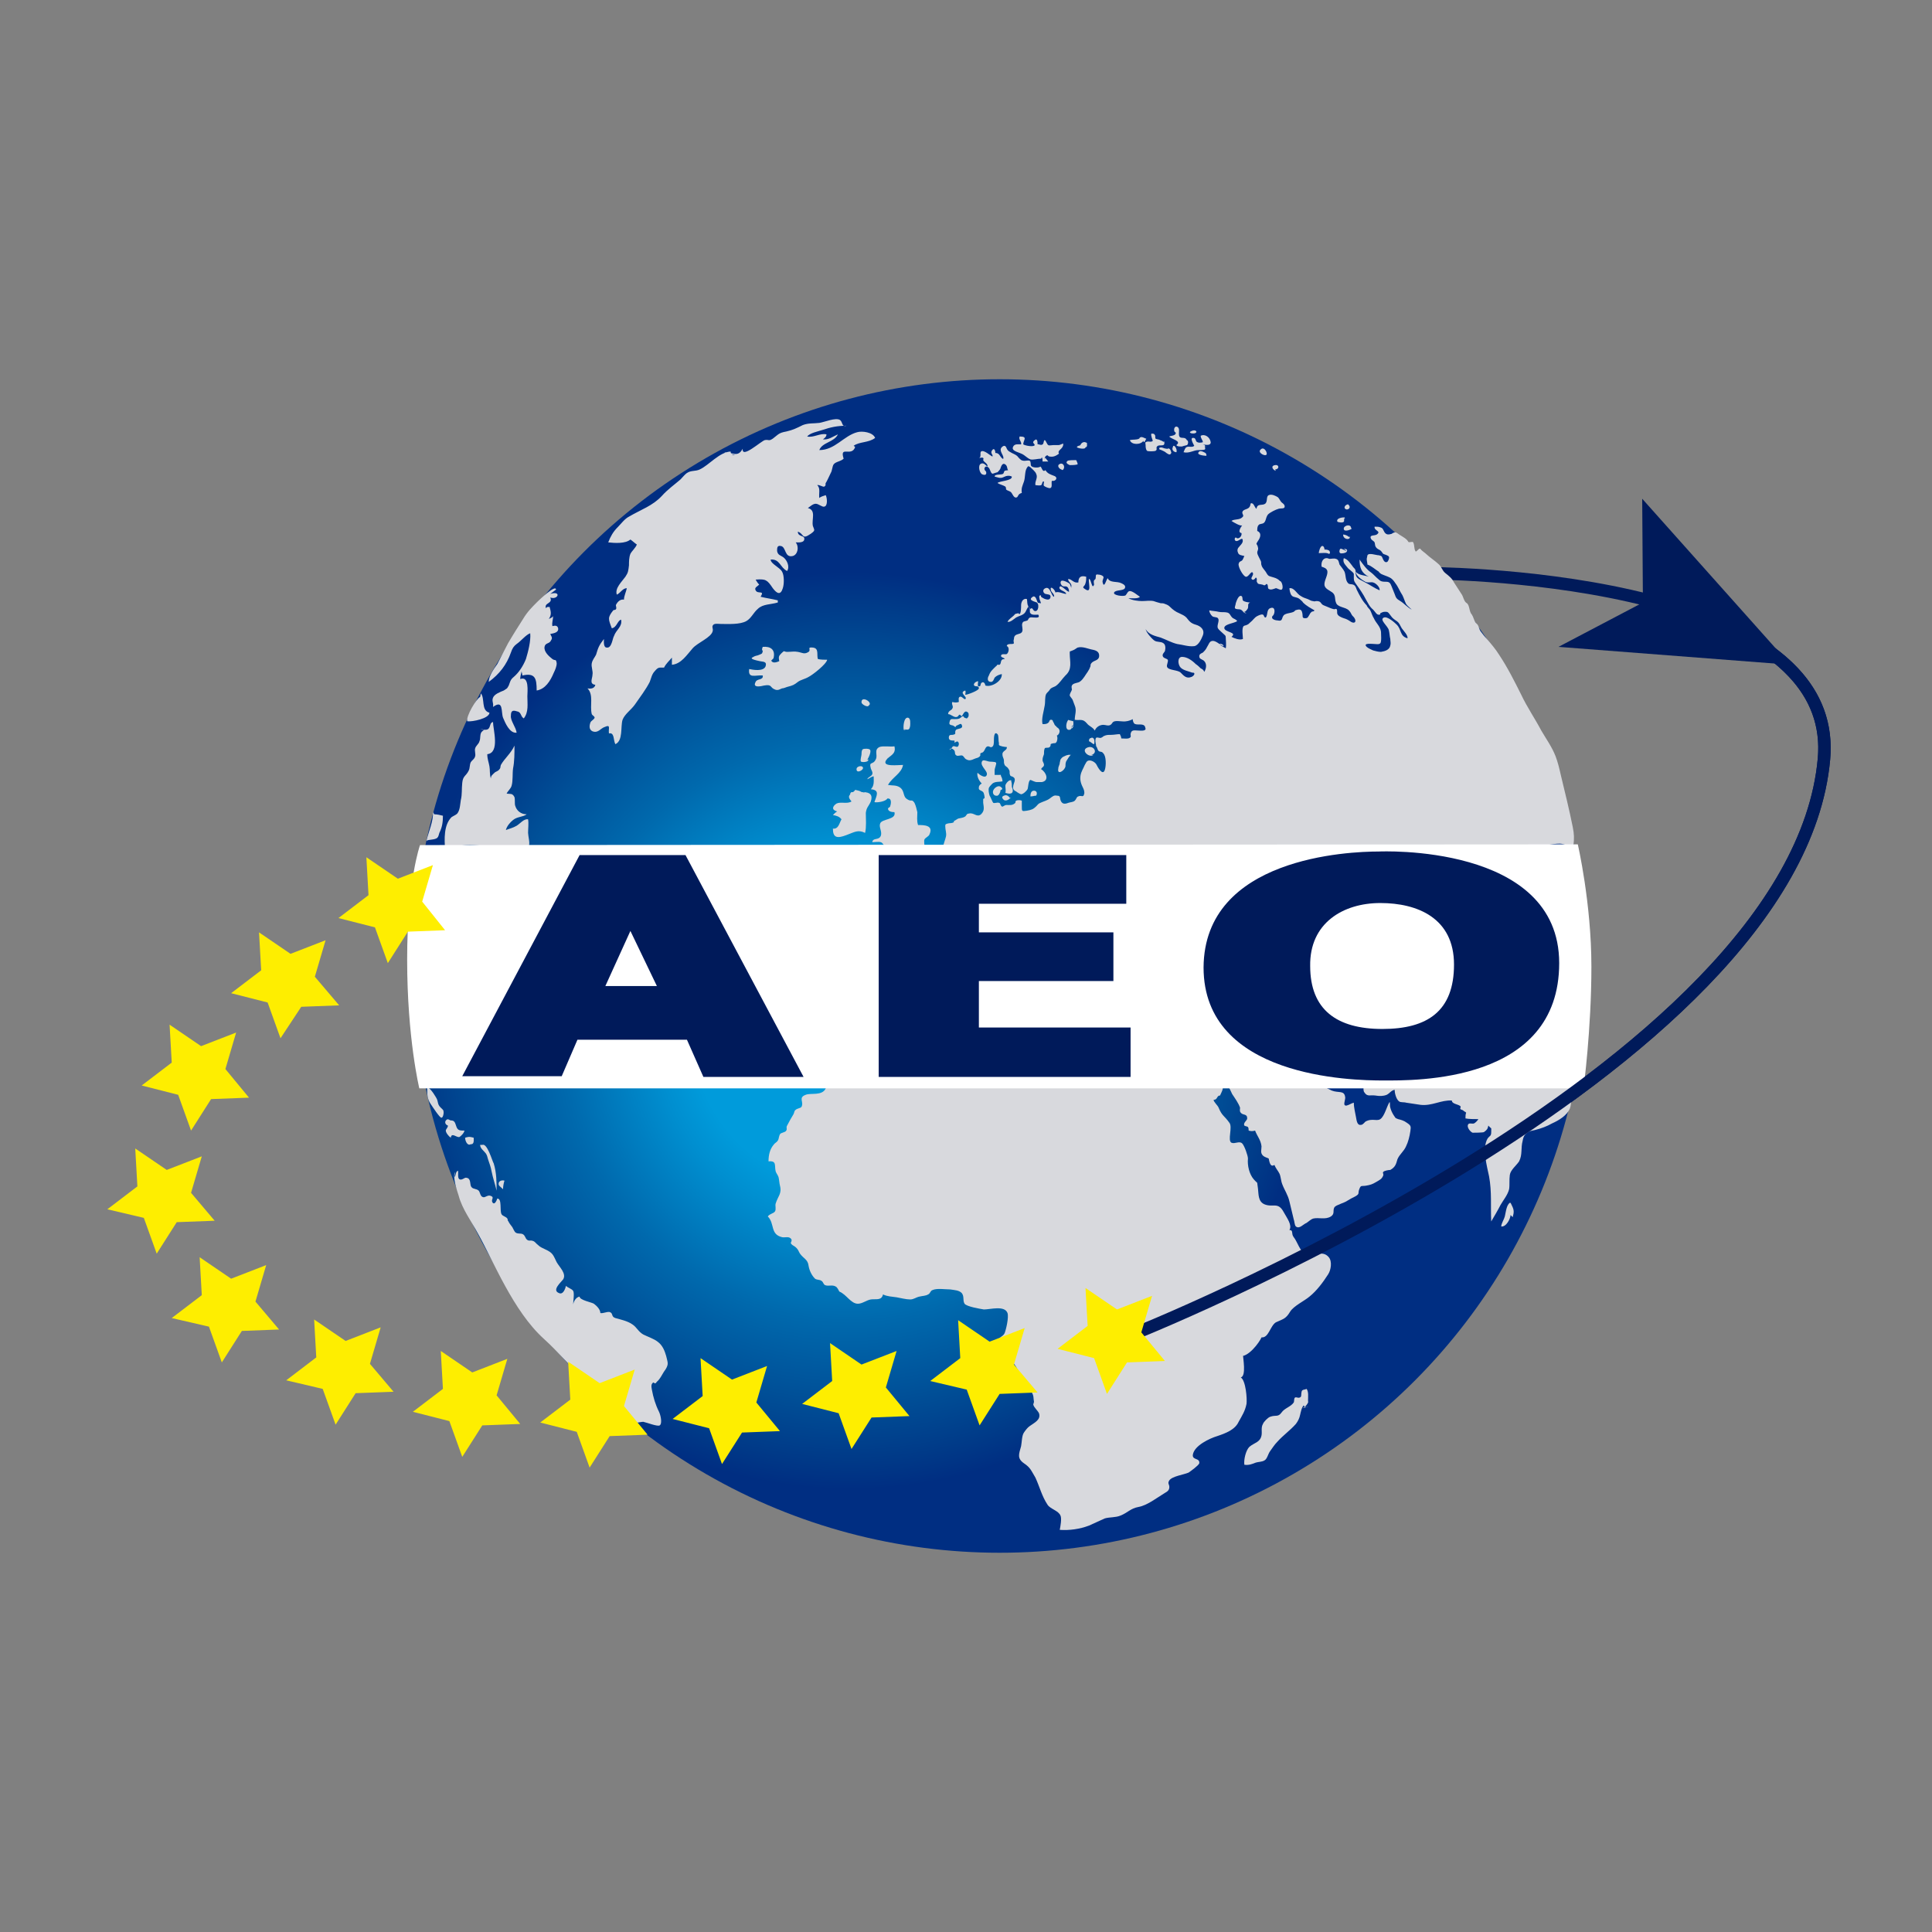 <?xml version="1.0" encoding="utf-8"?>
<!-- Generator: Adobe Illustrator 23.0.1, SVG Export Plug-In . SVG Version: 6.00 Build 0)  -->
<svg version="1.1" xmlns="http://www.w3.org/2000/svg" xmlns:xlink="http://www.w3.org/1999/xlink" x="0px" y="0px"
	 viewBox="0 0 27 27" style="enable-background:new 0 0 27 27;" xml:space="preserve">
<rect x="0" y="0" width="27" height="27" fill="#808080" stroke="none"/>
<style type="text/css">
	.st0{fill:#00589A;}
	.st1{fill:#9C9D9D;}
	.st2{fill:#003A78;}
	.st3{fill:#162953;}
	.st4{fill:#1D3150;}
	.st5{fill:#BD1A31;}
	.st6{fill:#3D994D;}
	.st7{fill:#FFFFFF;}
	.st8{fill:#BBD4AF;}
	.st9{fill:none;stroke:#001A5A;stroke-width:0.174;}
	.st10{fill:url(#SVGID_1_);}
	.st11{fill:#D8D9DD;}
	.st12{fill:#001A5A;}
	.st13{fill:#FEEE00;}
</style>
<g id="vch">
</g>
<g id="Intertek">
</g>
<g id="IFS">
</g>
<g id="GMP">
</g>
<g id="AEO">
	<g>
		<path class="st9" d="M15.75,18.68c0,0,9.34-3.68,9.74-8.07c0.24-2.62-5.6-2.6-5.6-2.6"/>
		
			<radialGradient id="SVGID_1_" cx="63.748" cy="-658.123" r="3.193" gradientTransform="matrix(2.237 0 0 2.237 -130.728 1486.633)" gradientUnits="userSpaceOnUse">
			<stop  offset="0.307" style="stop-color:#009BDB"/>
			<stop  offset="0.375" style="stop-color:#008FD0"/>
			<stop  offset="0.567" style="stop-color:#0069AD"/>
			<stop  offset="0.724" style="stop-color:#004F97"/>
			<stop  offset="0.837" style="stop-color:#003A88"/>
			<stop  offset="0.896" style="stop-color:#002E82"/>
		</radialGradient>
		<circle class="st10" cx="13.97" cy="13.5" r="8.2"/>
		<g>
			<path class="st11" d="M10.12,6.32c0.12,0,0.19,0.08,0.26-0.05c-0.02,0.15,0.26-0.11,0.31-0.12c0.06-0.01,0.05,0.02,0.11-0.02
				c0.08-0.06,0.08-0.08,0.19-0.1c0.09-0.02,0.15-0.05,0.23-0.09c0.08-0.03,0.15-0.02,0.23-0.03c0.07-0.01,0.23-0.08,0.29-0.04
				c0.04,0.03,0.02,0.1,0.09,0.08c-0.13,0-0.22,0.02-0.34,0.06c-0.06,0.02-0.17,0.04-0.21,0.09c0.09,0.02,0.18-0.05,0.27-0.03
				c0,0.03-0.02,0.05-0.05,0.07c0.08,0.01,0.14-0.04,0.21-0.07c-0.05,0.11-0.22,0.11-0.26,0.22c0.22,0,0.34-0.2,0.53-0.25
				c0.07-0.02,0.22,0,0.25,0.08c-0.09,0.07-0.22,0.05-0.3,0.11c0.01,0.01,0.02,0.01,0.02,0.02c-0.05,0.14-0.22-0.03-0.16,0.16
				c-0.04,0.04-0.11,0.04-0.14,0.08c-0.02,0.03-0.02,0.09-0.04,0.12c-0.02,0.04-0.05,0.11-0.07,0.14c-0.01,0.02,0.01,0.03-0.02,0.05
				c-0.02,0.01-0.07-0.03-0.1-0.02c0.05,0.04,0.02,0.12,0.03,0.18c0.02-0.02,0.06-0.03,0.09-0.04c0.02,0.04,0.03,0.15-0.02,0.16
				c-0.03,0.01-0.08-0.04-0.12-0.04c-0.04,0-0.08,0.04-0.11,0.06c0.12,0.03,0.05,0.16,0.07,0.25c0.02,0.06,0.04,0.06-0.03,0.11
				c-0.13,0.09-0.09,0-0.18-0.03c0,0.07,0.08,0.05,0.09,0.09c0.01,0.07-0.08,0.06-0.12,0.06c0.05,0.06,0.03,0.17-0.04,0.19
				c-0.12,0.03-0.09-0.13-0.17-0.14c-0.05-0.01-0.05,0.03-0.05,0.07c0.01,0.06,0.05,0.06,0.09,0.09c0.05,0.04,0.09,0.13,0.05,0.19
				c-0.1-0.05-0.1-0.17-0.23-0.16c0,0.06,0.13,0.11,0.16,0.17c0.03,0.05,0.03,0.17,0.01,0.23c-0.03,0.1-0.08,0.08-0.14,0
				c-0.08-0.12-0.1-0.13-0.24-0.12c0.01,0.02,0.03,0.05,0.05,0.07c-0.03,0.03-0.07,0.04-0.05,0.08c0.03,0.06,0.13-0.01,0.07,0.09
				c0.08,0.02,0.16,0.03,0.24,0.05c0,0.01,0,0.02,0,0.03c-0.1,0.03-0.21,0.02-0.28,0.09c-0.06,0.05-0.09,0.13-0.16,0.17
				c-0.09,0.05-0.25,0.04-0.35,0.04c-0.03,0-0.09-0.01-0.11,0.01c-0.03,0.03,0,0.05-0.01,0.09C9.94,8.91,9.75,8.98,9.68,9.06
				C9.6,9.15,9.52,9.28,9.39,9.29c0-0.03,0-0.07,0-0.1C9.35,9.24,9.31,9.27,9.28,9.33c-0.07,0-0.08-0.01-0.13,0.05
				c-0.04,0.04-0.05,0.1-0.07,0.15C9.03,9.63,8.94,9.75,8.87,9.85C8.82,9.92,8.73,9.98,8.7,10.06c-0.03,0.1,0.01,0.29-0.1,0.34
				c-0.03-0.05-0.01-0.17-0.09-0.15c-0.01-0.07,0.03-0.13-0.06-0.09c-0.06,0.02-0.09,0.09-0.17,0.06c-0.04-0.02-0.05-0.06-0.03-0.12
				c0.01-0.03,0.05-0.04,0.06-0.07C8.31,10.01,8.28,10,8.27,9.98C8.24,9.86,8.3,9.71,8.21,9.62c0.05,0.01,0.1,0,0.11-0.05
				C8.23,9.56,8.28,9.48,8.28,9.43c0.01-0.05-0.02-0.11-0.01-0.16c0.01-0.05,0.04-0.08,0.06-0.12c0.03-0.1,0.04-0.13,0.11-0.22
				c0,0.03-0.01,0.12,0.04,0.12c0.07,0.01,0.08-0.13,0.1-0.16C8.61,8.8,8.7,8.76,8.68,8.66C8.63,8.67,8.62,8.77,8.55,8.78
				C8.5,8.65,8.49,8.63,8.57,8.53C8.58,8.52,8.6,8.53,8.61,8.51c0.01-0.02-0.01-0.05,0-0.06c0.02-0.04,0.06-0.08,0.11-0.07
				C8.72,8.33,8.75,8.27,8.76,8.22C8.7,8.22,8.67,8.29,8.62,8.31C8.59,8.22,8.69,8.13,8.74,8.06C8.78,8,8.78,7.98,8.79,7.9
				c0-0.05,0-0.11,0.02-0.16C8.83,7.7,8.88,7.66,8.9,7.61C8.87,7.59,8.84,7.56,8.81,7.54C8.74,7.6,8.59,7.59,8.5,7.58
				C8.53,7.5,8.57,7.43,8.63,7.37c0.05-0.05,0.1-0.12,0.16-0.15c0.17-0.1,0.33-0.15,0.46-0.29C9.33,6.84,9.43,6.77,9.51,6.7
				C9.54,6.67,9.57,6.63,9.6,6.61c0.06-0.04,0.12-0.02,0.18-0.05c0.13-0.06,0.27-0.24,0.43-0.25c0,0.03,0.03,0.06,0.06,0.05
				 M7.69,8.3c0.16-0.05,0.11,0.09,0,0.05C7.73,8.44,7.6,8.42,7.63,8.5c0.02-0.03,0.02-0.01,0.05-0.02C7.7,8.55,7.71,8.59,7.67,8.65
				c0.02-0.01,0.05-0.02,0.06-0.04c0,0.05-0.02,0.09-0.01,0.14C7.76,8.74,7.79,8.74,7.8,8.78c0.01,0.06-0.06,0.07-0.11,0.08
				C7.7,8.89,7.73,8.91,7.7,8.95C7.68,9,7.62,8.98,7.61,9.04C7.6,9.11,7.67,9.17,7.72,9.21C7.76,9.24,7.77,9.2,7.78,9.27
				c0,0.04-0.02,0.09-0.04,0.13C7.69,9.52,7.62,9.63,7.5,9.65c0-0.17-0.02-0.25-0.2-0.21c0-0.02-0.01-0.04-0.01-0.06
				C7.28,9.42,7.27,9.46,7.27,9.49C7.4,9.44,7.37,9.67,7.37,9.73c0,0.11,0.02,0.22-0.05,0.31c-0.05-0.03-0.03-0.09-0.1-0.1
				c-0.06-0.02-0.08,0-0.08,0.06c-0.01,0.07,0.07,0.16,0.08,0.24c-0.1,0.01-0.16-0.14-0.19-0.21C7,9.95,7.04,9.77,6.89,9.88
				c0.01-0.06-0.02-0.08,0-0.13s0.1-0.08,0.15-0.1C7.1,9.61,7.08,9.63,7.11,9.58C7.13,9.53,7.13,9.5,7.18,9.46
				C7.25,9.4,7.31,9.31,7.35,9.21c0.03-0.1,0.07-0.25,0.06-0.36C7.35,8.87,7.28,8.96,7.22,9C7.18,9.03,7.16,9.06,7.14,9.12
				c-0.06,0.17-0.16,0.3-0.31,0.41c0-0.08,0.07-0.18,0.12-0.25C7,9.18,7.05,9.09,7.1,8.99c0.07-0.12,0.14-0.23,0.21-0.34
				c0.06-0.1,0.12-0.16,0.2-0.24c0.02-0.02,0.26-0.25,0.26-0.17 M10.81,9.2c0.03-0.12-0.04-0.17-0.15-0.16
				c-0.01,0.02-0.01,0.03-0.01,0.05c0.01,0,0.02,0,0.03,0c0,0.09-0.35,0.09-0.06,0.15c0.04,0.01,0.1,0,0.08,0.07
				c-0.03,0.08-0.18,0.05-0.23,0.04c-0.02,0.14,0.09,0.08,0.19,0.09c0.01,0.07-0.08,0.04-0.1,0.09c-0.05,0.09,0.08,0.06,0.12,0.05
				c0.12-0.02,0.07,0.03,0.16,0.06c0.04,0.01,0.06-0.01,0.09-0.02C10.95,9.62,10.97,9.61,11,9.6c0.08-0.02,0.1-0.03,0.15-0.07
				c0.04-0.03,0.1-0.04,0.15-0.07c0.06-0.03,0.25-0.18,0.26-0.24c-0.04,0-0.09,0-0.13-0.01c-0.02-0.06,0.02-0.15-0.07-0.16
				c-0.09-0.01-0.02,0.03-0.06,0.06c-0.06,0.04-0.09,0.01-0.15,0c-0.05-0.01-0.09,0-0.15,0c-0.05,0-0.03-0.03-0.08,0.02
				c-0.04,0.04-0.04,0.05-0.03,0.11c-0.16,0.07-0.1-0.08-0.17-0.15C10.65,9,10.67,9.1,10.65,9.13c-0.03,0.04-0.11,0.02-0.14,0.07
				c0.04,0.02,0.08,0.01,0.12,0.02c0.08,0.01,0.06,0.01,0.08,0.08 M6.72,9.69c0.06,0.07,0,0.24,0.12,0.27
				c0,0.08-0.24,0.13-0.31,0.12c-0.02-0.07,0.13-0.32,0.18-0.34 M6.07,11.38c0.04,0,0.08,0.01,0.12,0.02c0,0.09-0.01,0.16-0.05,0.24
				c-0.01,0.03-0.01,0.05-0.03,0.07c-0.04,0.03-0.12,0.02-0.15,0.04c0.03-0.13,0.1-0.28,0.09-0.4 M6.81,10.21
				c0-0.01-0.04-0.02-0.07,0.01c-0.04,0.03-0.02,0.1-0.04,0.14c-0.01,0.04-0.05,0.06-0.06,0.1c-0.01,0.03,0.01,0.08,0,0.11
				c-0.01,0.04-0.04,0.05-0.06,0.08c-0.02,0.04-0.01,0.08-0.03,0.12c-0.04,0.08-0.08,0.07-0.09,0.17c-0.01,0.09,0,0.16-0.02,0.24
				c-0.01,0.06-0.01,0.14-0.05,0.19c-0.02,0.02-0.05,0.03-0.08,0.05c-0.11,0.11-0.1,0.31-0.09,0.45c0.13-0.04,0.26-0.07,0.4-0.06
				c0.15,0.01,0.29,0.02,0.44,0.02c0.05,0,0.29,0.03,0.33-0.01c0.02-0.03-0.01-0.14-0.01-0.18c0-0.06,0.01-0.13,0-0.19
				c-0.06-0.01-0.11,0.06-0.16,0.09c-0.05,0.03-0.1,0.04-0.15,0.06c0.01-0.05,0.06-0.11,0.1-0.14c0.06-0.05,0.14-0.04,0.19-0.08
				c-0.08,0-0.14-0.05-0.16-0.12c-0.01-0.03,0-0.08-0.01-0.12c-0.03-0.06-0.06-0.04-0.11-0.05c0.02-0.04,0.06-0.07,0.07-0.11
				c0.02-0.07,0.01-0.17,0.02-0.24c0.02-0.1,0.02-0.21,0.02-0.32C7.14,10.53,7.05,10.6,7,10.69c-0.01,0.02,0,0.04-0.02,0.06
				c-0.02,0.03-0.05,0.03-0.07,0.05c-0.03,0.03-0.05,0.04-0.05,0.08c-0.02-0.06-0.01-0.12-0.02-0.17c-0.01-0.06-0.03-0.1-0.03-0.17
				c0.18-0.02,0.08-0.35,0.08-0.45c-0.05,0.01-0.03,0.07-0.07,0.1c-0.04,0.02-0.06,0-0.11,0 M11.88,11.1
				c0.01-0.05,0.04-0.02,0.08-0.03c0.02,0,0.07,0,0.1,0c0.1,0,0.14,0.04,0.11,0.13c-0.03,0.07-0.06,0.08-0.07,0.16
				c0,0.09,0.01,0.19-0.01,0.28c-0.1-0.05-0.15-0.01-0.26,0.03c-0.13,0.05-0.19,0.04-0.19-0.09c0.08,0.01,0.09-0.08,0.12-0.13
				c-0.03-0.04-0.07-0.05-0.12-0.06c0.02-0.02,0.04-0.04,0.06-0.05c-0.08-0.02-0.07-0.07-0.01-0.11c0.06-0.03,0.15,0.01,0.21-0.03
				c-0.05-0.06-0.05-0.08,0.02-0.13c0.05-0.03,0-0.04,0.08-0.02c0.04,0.01,0.05,0.04,0.09,0.02"/>
			<path class="st11" d="M12.39,10.62c0.01-0.03,0.09-0.12,0.11-0.19c-0.05,0.01-0.16-0.01-0.21,0.01
				c-0.08,0.04-0.02,0.11-0.05,0.17c-0.04,0.09-0.1,0.02-0.07,0.13c0.01,0.03,0.03,0.05,0.02,0.08c-0.01,0.03-0.06,0.04-0.07,0.07
				c0.03-0.01,0.06-0.04,0.09-0.04c0,0.07,0.01,0.13-0.04,0.18c0.13,0.01,0.08,0.09,0.05,0.18c0.04,0.01,0.16-0.01,0.18-0.05
				c0.07-0.01,0.05,0.08,0.04,0.11c0,0.01-0.03,0.02-0.03,0.03c0,0.04,0.05,0.05,0.09,0.05c0.03,0.11-0.18,0.09-0.2,0.16
				c-0.02,0.05,0.03,0.11,0.01,0.17c-0.03,0.07-0.11,0.02-0.12,0.09c0.03,0,0.09-0.01,0.12,0c0.03,0.01,0.03,0.04,0.06,0.05
				c0.06,0.03,0.12,0.01,0.18,0.01c0.11-0.01,0.25-0.03,0.37,0c0-0.03-0.01-0.08,0-0.1c0.02-0.03,0.06-0.04,0.07-0.07
				c0.06-0.13-0.08-0.13-0.16-0.13c-0.02-0.06-0.01-0.12-0.01-0.18c-0.01-0.04-0.02-0.09-0.04-0.13c-0.04-0.06-0.04-0.01-0.1-0.05
				c-0.07-0.04-0.03-0.12-0.11-0.17c-0.05-0.03-0.1-0.02-0.16-0.03c0.06-0.11,0.19-0.16,0.21-0.28c-0.07,0-0.29,0.03-0.24-0.06
				c0.04-0.07,0.15-0.08,0.12-0.2c-0.01,0-0.01,0.01-0.01,0.02 M5.98,15.2c0.04,0.01,0.12,0.14,0.13,0.17
				c0.01,0.03,0.01,0.05,0.02,0.07c0.01,0.02,0.02,0.03,0.03,0.04c0.03,0.03,0.04,0.03,0.04,0.07c0,0.02-0.01,0.07-0.03,0.07
				c-0.02,0.01-0.13-0.16-0.15-0.19c-0.05-0.07-0.05-0.14-0.05-0.23 M6.29,15.66c0.07-0.01,0.07,0.04,0.09,0.09
				C6.4,15.8,6.43,15.8,6.49,15.8c0,0.03-0.05,0.08-0.07,0.09c-0.04,0.01-0.11-0.07-0.12,0.01c-0.03-0.02-0.07-0.07-0.07-0.1
				c0-0.02,0.03-0.04,0.03-0.07c-0.03-0.01-0.05-0.04-0.03-0.07c0.03-0.04,0.05,0,0.08,0c0.01-0.01,0,0-0.01,0 M6.57,15.99
				C6.63,16,6.62,15.94,6.62,15.9c-0.04-0.01-0.06-0.02-0.12,0c0,0.04,0.03,0.12,0.08,0.09 M6.76,16c-0.02,0-0.04,0-0.05,0
				c0,0.05,0.05,0.08,0.08,0.12c0.02,0.03,0.02,0.05,0.03,0.08c0.02,0.06,0.04,0.11,0.05,0.17c0.02,0.1,0.05,0.18,0.07,0.27
				c0-0.12,0-0.25-0.04-0.38C6.88,16.23,6.81,15.97,6.74,16 M7.03,16.62c0-0.04,0.01-0.09,0.02-0.12c-0.03-0.01-0.07,0-0.08,0.03
				c-0.01,0.04,0.02,0.05,0.05,0.08 M6.35,16.45c0.03-0.03,0.01-0.07,0.05-0.09c0.01,0.03-0.01,0.1,0.02,0.12
				c0.04,0.02,0.07-0.03,0.1-0.02c0.07,0.01,0.04,0.1,0.07,0.13c0.02,0.03,0.07,0.02,0.1,0.05c0.02,0.02,0.02,0.08,0.06,0.09
				c0.03,0.01,0.06-0.03,0.1-0.02c0.07,0.02,0.01,0.05,0.03,0.09c0.03,0.05,0.06-0.02,0.07-0.05c0.07,0,0.03,0.17,0.06,0.22
				C7.03,17,7.07,17,7.09,17.03c0.01,0.01,0,0.03,0.01,0.03c0.02,0.04,0.03,0.05,0.06,0.09c0.01,0.02,0.03,0.06,0.04,0.07
				c0.03,0.03,0.08,0.01,0.11,0.03c0.03,0.02,0.03,0.05,0.05,0.07c0.03,0.03,0.05,0.01,0.08,0.02c0.04,0.01,0.04,0.03,0.08,0.06
				c0.03,0.03,0.06,0.04,0.1,0.06c0.11,0.05,0.11,0.08,0.16,0.18c0.04,0.07,0.14,0.16,0.09,0.24c-0.03,0.04-0.16,0.15-0.06,0.19
				c0.06,0.03,0.09-0.06,0.1-0.1c0.03,0.03,0.08,0.04,0.1,0.07c0.02,0.03,0,0.15,0,0.19c0.01-0.05,0.04-0.1,0.09-0.11
				c0,0.05,0.17,0.08,0.2,0.1c0.04,0.03,0.09,0.08,0.09,0.13c0.04,0.01,0.11-0.03,0.14-0.01c0.04,0.02,0.01,0.06,0.07,0.08
				c0.07,0.02,0.17,0.04,0.24,0.09c0.06,0.04,0.08,0.1,0.15,0.14c0.06,0.03,0.15,0.06,0.2,0.1c0.07,0.05,0.1,0.13,0.12,0.2
				c0.02,0.09,0.04,0.11-0.01,0.19c-0.04,0.05-0.07,0.13-0.12,0.17c-0.01,0.01-0.01,0.02-0.02,0.02c-0.01,0.01-0.02-0.01-0.03-0.01
				c-0.03,0.02-0.03,0.05-0.02,0.1c0.02,0.11,0.05,0.21,0.1,0.31c0.02,0.04,0.05,0.16,0.01,0.19c-0.03,0.02-0.18-0.04-0.23-0.05
				c-0.04,0-0.14,0.03-0.17,0.01c-0.03-0.01-0.05-0.09-0.08-0.12c-0.04-0.04-0.1-0.05-0.14-0.1c-0.04-0.05-0.05-0.11-0.09-0.15
				c-0.03-0.03-0.06-0.05-0.1-0.08c-0.12-0.07-0.19-0.11-0.28-0.19c-0.2-0.18-0.32-0.34-0.53-0.53c-0.43-0.39-0.7-1.08-0.92-1.47
				c-0.09-0.17-0.22-0.34-0.27-0.53c-0.02-0.06-0.09-0.27-0.05-0.33 M11.54,15.21c-0.05,0.11-0.21,0.06-0.28,0.09
				c-0.11,0.04-0.02,0.1-0.06,0.17c-0.02,0.02-0.06,0.02-0.08,0.04c-0.02,0.01-0.02,0.04-0.03,0.06c-0.03,0.05-0.06,0.1-0.09,0.16
				c-0.02,0.03,0.01,0.05-0.02,0.08c-0.01,0.01-0.05,0.02-0.07,0.03c-0.03,0.03-0.02,0.07-0.04,0.1c-0.02,0.03-0.04,0.03-0.06,0.06
				c-0.05,0.06-0.07,0.14-0.07,0.23c0.12-0.01,0.08,0.06,0.1,0.14c0.01,0.03,0.03,0.05,0.04,0.08c0.01,0.04,0.01,0.08,0.02,0.12
				c0.03,0.11-0.03,0.15-0.06,0.25c-0.01,0.03,0.01,0.08-0.01,0.11c-0.02,0.03-0.07,0.03-0.1,0.07c0.1,0.1,0.03,0.25,0.2,0.29
				c0.04,0.01,0.1-0.02,0.13,0.03c0.01,0.02-0.01,0.05-0.01,0.05c0.02,0.04,0.04,0.03,0.08,0.07c0.03,0.03,0.03,0.05,0.05,0.08
				c0.05,0.07,0.11,0.08,0.12,0.17c0.01,0.06,0.04,0.13,0.09,0.18c0.03,0.02,0.06,0.01,0.09,0.03c0.03,0.02,0.02,0.04,0.05,0.06
				c0.05,0.02,0.1-0.01,0.15,0.02c0.02,0.01,0.04,0.05,0.05,0.07c0.1,0.04,0.16,0.17,0.26,0.17c0.06,0,0.12-0.05,0.18-0.06
				c0.07-0.01,0.15,0.02,0.17-0.07c0.06,0.03,0.13,0.03,0.19,0.04c0.06,0.01,0.13,0.03,0.19,0.03c0.05,0,0.08-0.03,0.13-0.04
				c0.04-0.01,0.09-0.01,0.12-0.03c0.03-0.01,0.03-0.05,0.06-0.06c0.06-0.03,0.18-0.01,0.25-0.01c0.06,0.01,0.12,0.01,0.16,0.05
				c0.04,0.05,0.01,0.1,0.04,0.15c0.03,0.04,0.21,0.07,0.27,0.08c0.09,0,0.29-0.06,0.33,0.05c0.02,0.06-0.02,0.23-0.04,0.28
				c-0.02,0.04-0.04,0.04-0.07,0.07c-0.03,0.02-0.05,0.02-0.06,0.06c-0.01,0.03,0.01,0.13,0.02,0.15c0.03,0.04,0.15,0.07,0.2,0.11
				c0.08,0.06,0.09,0.15,0.16,0.22c0.03,0.03,0.04,0.03,0.06,0.08c0.02,0.05,0.04,0.09,0.07,0.14c0.03,0.05,0.02,0.08,0.03,0.13
				c0,0.01-0.01,0.03-0.01,0.04c0.01,0.04,0.06,0.08,0.08,0.12c0.03,0.09-0.06,0.13-0.13,0.18c-0.03,0.02-0.06,0.06-0.08,0.09
				c-0.03,0.04-0.03,0.14-0.04,0.19c-0.03,0.11-0.06,0.17,0.04,0.24c0.09,0.06,0.1,0.1,0.16,0.2c0.06,0.13,0.09,0.26,0.17,0.38
				c0.04,0.06,0.15,0.08,0.18,0.15c0.02,0.04,0,0.15-0.01,0.2c0.13,0.01,0.28-0.01,0.41-0.06c0.07-0.03,0.15-0.07,0.22-0.1
				c0.07-0.02,0.15-0.01,0.22-0.04c0.1-0.04,0.14-0.1,0.25-0.12c0.12-0.02,0.26-0.13,0.36-0.19c0.03-0.02,0.06-0.03,0.07-0.07
				c0.01-0.06-0.03-0.06,0-0.11c0.04-0.06,0.2-0.08,0.27-0.11c0.03-0.02,0.14-0.1,0.15-0.13c0.01-0.08-0.1-0.04-0.09-0.12
				c0.02-0.13,0.24-0.23,0.34-0.26c0.12-0.04,0.25-0.09,0.3-0.2c0.05-0.09,0.09-0.15,0.11-0.25c0.01-0.07-0.01-0.33-0.08-0.37
				c0.08-0.02,0.03-0.27,0.03-0.33c-0.03,0-0.03,0.01-0.05,0.03c0.12,0.03,0.28-0.19,0.31-0.26c0.1,0.01,0.12-0.16,0.2-0.21
				c0.11-0.05,0.14-0.05,0.2-0.15c0.05-0.08,0.2-0.15,0.27-0.21c0.1-0.08,0.19-0.2,0.26-0.31c0.04-0.06,0.06-0.18,0.01-0.24
				c-0.09-0.11-0.22,0-0.32-0.04c-0.08-0.03-0.12-0.18-0.17-0.24c-0.04-0.05,0-0.1-0.06-0.1c0.04-0.07-0.03-0.16-0.08-0.25
				c-0.08-0.15-0.15-0.06-0.27-0.11c-0.09-0.04-0.08-0.14-0.09-0.22c-0.02-0.12,0.01-0.05-0.06-0.13c-0.06-0.07-0.09-0.19-0.08-0.29
				c0-0.04-0.05-0.18-0.08-0.21c-0.04-0.04-0.1,0.01-0.15-0.01c-0.06-0.03,0.02-0.22-0.03-0.28c-0.07-0.1-0.1-0.09-0.15-0.21
				c-0.01-0.03-0.07-0.08-0.07-0.11c0.06,0,0.04-0.06,0.09-0.06c0.03-0.07,0.06-0.1,0.02-0.18c-0.09-0.16-0.33-0.13-0.47-0.14
				c-0.23-0.01-0.45-0.06-0.68-0.05c-0.25,0-0.51,0-0.76,0c-0.27,0-0.53,0.03-0.8,0.03c-0.73,0-1.46-0.02-2.19-0.02
				c-0.11,0-0.21,0-0.32,0.02c-0.08,0.02-0.16,0.03-0.24,0.05c-0.04,0.01-0.07,0.04-0.11,0.05C11.54,15.1,11.54,15.16,11.54,15.21
				 M18.2,19.68c0.03-0.01,0.05-0.03,0.07-0.06c0.02-0.04,0.01-0.01,0.01-0.05c0-0.05,0.01-0.12-0.02-0.16
				c-0.02,0.01-0.05,0.01-0.06,0.02c-0.02,0.02-0.01,0.07-0.02,0.09c-0.03,0.03-0.06,0-0.08,0.01s-0.01,0.05-0.02,0.07
				c-0.04,0.06-0.13,0.08-0.17,0.14c-0.05,0.07-0.08,0.03-0.16,0.06c-0.03,0.01-0.09,0.07-0.1,0.1c-0.03,0.05-0.01,0.11-0.02,0.16
				c-0.02,0.1-0.1,0.1-0.17,0.16c-0.05,0.05-0.08,0.18-0.07,0.25c0.06,0.01,0.11-0.01,0.16-0.03c0.03-0.01,0.09-0.01,0.12-0.03
				c0.04-0.02,0.05-0.09,0.08-0.13c0.03-0.04,0.06-0.09,0.1-0.13c0.08-0.09,0.18-0.16,0.26-0.25c0.03-0.04,0.05-0.08,0.06-0.13
				c0.01-0.04,0.02-0.1,0.05-0.13c0.01,0.03,0.05,0.03,0.06,0.02"/>
			<path class="st11" d="M17.09,15.13c0.07,0.01,0.1,0.1,0.13,0.16c0.04,0.06,0.09,0.13,0.11,0.19c0,0.02-0.01,0.05,0.01,0.07
				c0.03,0.04,0.09,0.01,0.09,0.08c0,0.03-0.06,0.06-0.04,0.1c0.01,0.01,0.04,0.01,0.05,0.02c0.01,0.01,0.01,0.04,0.01,0.05
				c0.03,0.01,0.06,0.01,0.09,0c0.03,0.08,0.08,0.13,0.09,0.22c0,0.05-0.02,0.09,0.02,0.13c0.02,0.02,0.06,0.03,0.08,0.04
				c0.01,0.04,0.02,0.13,0.08,0.09c0.02,0.05,0.05,0.08,0.07,0.12c0.02,0.04,0.02,0.1,0.04,0.15c0.03,0.08,0.08,0.15,0.1,0.24
				c0.02,0.08,0.04,0.17,0.06,0.25c0.01,0.02,0.01,0.08,0.03,0.1c0.05,0.04,0.1-0.03,0.15-0.05c0.03-0.02,0.06-0.05,0.09-0.06
				c0.08-0.02,0.17,0.02,0.25-0.03c0.06-0.04,0.02-0.08,0.05-0.13c0.02-0.03,0.14-0.06,0.18-0.09c0.03-0.02,0.07-0.04,0.11-0.06
				c0.07-0.04,0.03-0.04,0.06-0.11c0.02-0.05,0.03-0.03,0.09-0.04c0.06-0.01,0.09-0.02,0.14-0.05c0.05-0.03,0.08-0.04,0.1-0.09
				c0.01-0.02-0.01-0.04,0-0.05c0.01-0.02,0.08-0.03,0.1-0.03c0.07-0.04,0.08-0.08,0.1-0.15c0.03-0.07,0.09-0.11,0.12-0.18
				c0.03-0.06,0.05-0.14,0.06-0.21c0.01-0.07,0.01-0.08-0.05-0.12c-0.04-0.03-0.08-0.04-0.12-0.05c-0.05-0.02-0.03-0.01-0.06-0.05
				c-0.02-0.03-0.04-0.07-0.05-0.11c-0.01-0.03,0-0.06-0.01-0.08c-0.04,0.06-0.07,0.2-0.13,0.24c-0.03,0.02-0.07,0.01-0.1,0.01
				c-0.03,0-0.06,0-0.1,0.02c-0.02,0.01-0.04,0.05-0.07,0.05c-0.05,0.01-0.06-0.05-0.07-0.11c-0.01-0.06-0.03-0.13-0.03-0.2
				c-0.04,0.01-0.06,0.03-0.1,0.04c-0.06,0.01-0.02-0.07-0.02-0.11c-0.01-0.11-0.09-0.06-0.19-0.1c-0.07-0.03-0.14-0.08-0.21-0.11
				c-0.18-0.07-0.35-0.06-0.53-0.06c-0.13,0-0.26-0.03-0.39-0.01c-0.11,0.01-0.24,0.08-0.34,0.13"/>
			<path class="st11" d="M19.04,15.14c0.03,0.03,0,0.1,0.03,0.13c0.04,0.06,0.08,0.03,0.15,0.04c0.06,0.01,0.11,0.01,0.16-0.01
				c0.04-0.02,0.06-0.06,0.11-0.07c0,0.04,0.02,0.13,0.06,0.16c0.02,0.02,0.07,0.01,0.1,0.02c0.07,0.01,0.13,0.02,0.2,0.03
				c0.16,0.02,0.29-0.07,0.44-0.06c0,0.05,0.09,0.05,0.12,0.08c0.01,0.01-0.01,0.03,0,0.04c0.01,0.01,0.03,0.01,0.04,0.02
				c0.03,0.03,0.01,0,0.04,0.03c-0.01,0.02-0.01,0.06-0.01,0.08c0.04,0.01,0.14,0.01,0.18,0.01c-0.01,0.02-0.04,0.05-0.06,0.06
				c-0.03,0.01-0.06-0.01-0.08,0.01c-0.03,0.04,0.03,0.11,0.06,0.12c0.02,0,0.15,0,0.16-0.01c0.04-0.03,0.05-0.04,0.06-0.09
				c0.05,0.06,0.04,0.01,0.04,0.09c0,0.06-0.02,0.05-0.05,0.09c-0.08,0.13-0.01,0.39,0.02,0.53c0.04,0.22,0.02,0.41,0.03,0.63
				c0.03-0.05,0.1-0.17,0.13-0.23c0.04-0.07,0.1-0.14,0.12-0.22c0.01-0.06,0-0.13,0.01-0.2c0.01-0.07,0.09-0.13,0.13-0.19
				c0.05-0.1,0.02-0.18,0.05-0.29c0.01-0.06,0.03-0.09,0.08-0.12c0.03-0.02,0.07-0.02,0.1-0.03c0.08-0.02,0.16-0.05,0.23-0.09
				c0.09-0.04,0.21-0.11,0.25-0.21c0.03-0.08,0.01-0.22,0.01-0.31c0-0.08,0.01-0.09-0.06-0.12c-0.09-0.04-0.18-0.04-0.28-0.05
				c-0.2-0.01-0.4-0.05-0.61-0.05c-0.51,0-1.02,0.02-1.53-0.01c-0.05,0-0.54-0.03-0.5,0.13c0.01,0.03,0.06,0.01,0.05,0.06
				 M21.14,17.01c0.02-0.07,0.02-0.1-0.01-0.16c-0.02-0.04-0.02-0.06-0.05-0.02c-0.03,0.04-0.04,0.13-0.05,0.17
				c-0.01,0.04-0.05,0.1-0.05,0.14c0.07,0.01,0.13-0.11,0.13-0.16 M14.59,6.41c0.02-0.01,0.01-0.03,0.03-0.04
				c0.03-0.02,0.02,0.01,0.05,0.01c0.05,0.01,0.09-0.01,0.13-0.04c-0.02-0.03,0.01-0.05,0.03-0.07c0.02-0.02,0.03-0.04,0.03-0.07
				c-0.02,0-0.04,0.02-0.07,0.02c-0.02,0-0.05,0-0.07,0c-0.02,0-0.06,0.01-0.07,0c-0.02-0.01-0.03-0.06-0.05-0.07
				c-0.02,0.01-0.01,0.05-0.03,0.06c-0.02,0.02-0.06-0.01-0.08,0c0,0,0.01,0,0.01,0c0-0.03,0-0.1-0.05-0.05
				c-0.03,0.03,0.01,0.04,0.01,0.06c-0.01,0.03-0.13,0.01-0.16-0.01c0-0.06,0.07-0.11-0.05-0.11c-0.02,0.04,0.03,0.07,0.02,0.11
				c-0.04,0-0.09-0.01-0.11,0.03c-0.04,0.07,0.1,0.08,0.15,0.12c0.03,0.02,0.06,0.05,0.09,0.06c0.04,0.01,0.1-0.01,0.15-0.01
				c0-0.01,0.01-0.01,0.01-0.02c0.01,0.02,0.01,0.04,0.01,0.06c0.03,0,0.06,0,0.08,0c-0.01-0.01-0.03-0.04-0.04-0.05"/>
			<path class="st11" d="M14.08,6.45c0-0.05-0.05-0.03-0.07-0.04c-0.04-0.03-0.04-0.08-0.1-0.08c0-0.04-0.02-0.08-0.05-0.03
				c-0.02,0.04,0.02,0.05,0.01,0.08c-0.03-0.01-0.12-0.1-0.16-0.07c-0.02,0.02,0.01,0.08-0.03,0.09c0.01,0,0.05-0.01,0.06,0
				c0.01,0.01,0,0.02,0,0.03c0.01,0.03,0.07,0.05,0.06,0.09c-0.02-0.01-0.05-0.06-0.09-0.04c-0.05,0.02-0.02,0.14,0.02,0.15
				c0.05,0.02,0.06-0.01,0.05-0.04c-0.01-0.01-0.03-0.03-0.02-0.05c0.01-0.03,0.04-0.02,0.05-0.01c0.03,0.02,0.03,0.08,0.06,0.09
				c0.01,0,0.06-0.02,0.07-0.02c0.01-0.01,0.03-0.03,0.04-0.05c0.01-0.03,0.03-0.1,0.08-0.05c0.03,0.03,0,0.11,0.09,0.07
				c-0.02,0-0.09,0-0.11,0.01c-0.01,0.01-0.01,0.03-0.02,0.04c-0.02,0.02-0.12,0-0.12,0.04c0.04,0.01,0.08,0.03,0.12,0.01
				s0.08-0.03,0.12-0.01c0.01,0.06-0.17,0.06-0.2,0.09c0.03,0.02,0.08,0.03,0.11,0.05c0.01,0.01,0.01,0.03,0.01,0.04
				c0.02,0.02,0.05,0.02,0.07,0.04c0.02,0.02,0.04,0.09,0.08,0.07c0.01,0,0.02-0.03,0.03-0.04s0.03-0.02,0.04-0.02
				c-0.01-0.07,0.01-0.1,0.03-0.16c0.02-0.06,0.01-0.14,0.04-0.19c0.02-0.03,0.02-0.03,0.05-0.01c0.02,0.02,0.07,0.06,0.08,0.09
				c0.03,0.06-0.02,0.1-0.01,0.16c0.02,0,0.06,0.01,0.08,0c0.02-0.01,0.01-0.06,0.04-0.05c0,0.02-0.01,0.05,0,0.06
				c0.01,0.01,0.07,0.04,0.09,0.03c0.03-0.01,0.01-0.07,0.02-0.1c0.06,0.01,0.09-0.05,0.03-0.07c-0.05-0.02-0.09-0.03-0.12-0.08
				c-0.04,0.04-0.05-0.04-0.07-0.05c-0.02,0.02-0.11,0.02-0.13-0.01c-0.01-0.02,0-0.06-0.02-0.07c-0.01-0.01-0.05,0-0.07,0
				c-0.05,0-0.06-0.02-0.09-0.05c-0.02-0.03-0.05-0.04-0.09-0.06c-0.03-0.02-0.05-0.02-0.07-0.06C14.06,6.24,14.04,6.21,14,6.25
				c-0.05,0.05,0.04,0.12,0.02,0.16 M15.17,6.25c0.03,0,0.02-0.04,0.02-0.06c-0.02-0.01-0.04-0.02-0.07,0
				c-0.01,0.01-0.02,0.02-0.02,0.03c-0.01,0.01-0.05,0.01-0.05,0.03C15.05,6.26,15.17,6.29,15.17,6.25 M14.95,6.5
				c0.04,0,0.07,0,0.11-0.01c0-0.02-0.01-0.04-0.02-0.06c-0.02,0-0.11,0-0.12,0.01C14.88,6.47,14.93,6.49,14.95,6.5 M14.85,6.57
				c0.04-0.03,0.02-0.1-0.03-0.09c-0.06,0.02-0.02,0.07,0.01,0.08 M15.98,6.17c0,0,0-0.01,0-0.01c-0.04,0.06-0.17,0.06-0.19-0.01
				c0.04-0.01,0.09,0,0.13-0.02c0.01-0.01,0-0.01,0.02-0.02c0.03-0.01,0.06,0.02,0.08,0.02C16.01,6.15,16,6.17,15.99,6.18
				 M16.26,6.18c-0.01-0.02-0.03-0.02-0.05-0.03c-0.01-0.01-0.05-0.01-0.06-0.02c-0.01-0.01,0-0.04-0.01-0.05
				c-0.01-0.02-0.02-0.02-0.05-0.02c-0.01,0.03,0.02,0.09,0.02,0.1c-0.01,0.02-0.06,0.01-0.07,0.01c-0.05,0.01-0.03,0.02-0.03,0.05
				c0,0.02,0,0.06,0.02,0.08c0.01,0.01,0.1,0.01,0.12,0c0.03-0.02,0-0.04,0.02-0.06c0.03-0.04,0.12,0.02,0.1-0.07c0,0-0.01,0-0.01,0
				 M16.37,6.34c0-0.02-0.01-0.06-0.03-0.07c-0.02-0.01-0.02,0.01-0.04,0c-0.04,0-0.06-0.03-0.1-0.01c0,0.03,0.01,0.02,0.03,0.03
				c0.02,0.01,0.05,0.02,0.07,0.04c0.03,0.02,0.06,0.04,0.07-0.01 M16.86,6.34c-0.01-0.01-0.08-0.05-0.1-0.03
				c-0.06,0.05,0.08,0.06,0.1,0.06c0-0.02,0-0.03-0.02-0.04 M16.85,6.25c0.01-0.03-0.04-0.04-0.06-0.04c0.04,0,0.13,0.03,0.13-0.03
				c-0.01-0.07-0.08-0.12-0.14-0.09c0,0.04,0.03,0.06,0.03,0.09c-0.03,0.01-0.07,0.01-0.09-0.01c-0.01-0.01-0.01-0.05-0.04-0.05
				c-0.06-0.01,0,0.09,0.01,0.11c-0.03,0.03-0.08,0-0.11,0.02c-0.02,0.01-0.03,0.05-0.04,0.07c0.08,0.02,0.14-0.03,0.21-0.03
				c0.02,0,0.08,0,0.09-0.01c0.01-0.02-0.01-0.04,0-0.06 M16.59,6.16c-0.02-0.06-0.07-0.03-0.1-0.05c-0.03-0.03,0-0.09-0.02-0.13
				c-0.03-0.04-0.07-0.01-0.06,0.04c0,0.02,0.03,0.02,0.02,0.04c-0.01,0.03-0.07,0.03-0.09,0.04c0.03,0.04,0.18,0.06,0.1,0.12
				c0.01,0.02,0.04,0.02,0.07,0.02c0.02,0,0.03-0.01,0.04-0.01c0,0,0.04-0.01,0.04-0.01c0.02-0.02,0.02-0.07-0.01-0.07 M16.44,6.32
				c0.02-0.04-0.04-0.13-0.05-0.07C16.37,6.29,16.41,6.32,16.44,6.32 M16.69,6.06c0.06-0.02,0.02-0.06-0.03-0.04
				c-0.08,0.03,0.02,0.05,0.05,0.03 M17.69,6.36c0.04-0.01-0.02-0.13-0.07-0.08C17.57,6.32,17.66,6.37,17.69,6.36 M17.82,6.56
				c0.06,0,0.06-0.07,0-0.06c-0.07,0.01-0.03,0.07,0.01,0.08 M17.83,8.22c0.03,0,0.06,0,0.09,0c0-0.09-0.05-0.13-0.12-0.15
				c-0.06-0.02-0.07-0.01-0.1-0.06c-0.02-0.04-0.06-0.07-0.07-0.11c-0.01-0.02,0-0.04-0.01-0.06c-0.01-0.02-0.02-0.04-0.03-0.06
				c-0.01-0.02-0.02-0.04-0.02-0.06c0-0.02,0.02-0.04,0.01-0.07c-0.01-0.06-0.04-0.03,0-0.09c0.03-0.04,0.06-0.11-0.01-0.14
				c0-0.02,0-0.05,0.01-0.07c0.02-0.03,0.02-0.02,0.05-0.03c0.07-0.01,0.05-0.08,0.09-0.13c0.03-0.03,0.11-0.07,0.15-0.08
				c0.03-0.01,0.1,0.01,0.08-0.05c-0.01-0.02-0.03-0.03-0.04-0.04c-0.02-0.02-0.03-0.05-0.05-0.07c-0.03-0.02-0.09-0.05-0.13-0.03
				c-0.04,0.02-0.01,0.09-0.05,0.12c-0.04,0.03-0.11-0.01-0.12,0.07c-0.02-0.01-0.03-0.05-0.05-0.07c-0.04-0.02-0.03,0-0.04,0.03
				c-0.02,0.05-0.07,0.04-0.1,0.07c-0.03,0.04,0.03,0.06-0.01,0.09c-0.04,0.04-0.11,0.02-0.15,0.05c0.03,0.02,0.13,0.08,0.15,0.06
				c-0.02,0.03-0.07,0.1-0.01,0.11c0.01,0.04-0.04,0.1-0.08,0.06c-0.02,0.01-0.02,0.04,0,0.05c0.03,0.01,0.06-0.03,0.09-0.03
				c0.03,0.05-0.03,0.09-0.05,0.12c-0.02,0.02-0.02,0.05-0.01,0.07c0.01,0.04,0.05,0.04,0.09,0.05c-0.01,0.02-0.02,0.05-0.03,0.06
				c-0.02,0.02-0.04,0.01-0.05,0.05c-0.01,0.04,0.06,0.17,0.1,0.18c0.04,0.01,0.08-0.1,0.1-0.05c0.01,0.03-0.03,0.06-0.02,0.08
				c0.02,0.03,0.05,0,0.06-0.02c0.03,0.02,0,0.05,0.02,0.07c0.01,0.03,0.04,0.02,0.07,0.03c0.01,0,0.02,0.01,0.03,0.01
				c0.01,0,0.03-0.02,0.03-0.02c0.03,0.01,0.01,0.06,0.03,0.07C17.76,8.25,17.8,8.23,17.83,8.22c0.02,0,0.06,0.03,0.08,0.02
				c0.03-0.01,0.01-0.11-0.02-0.12 M17.38,8.55c0.02,0.01,0.05-0.03,0.06-0.05c0.01-0.04-0.01-0.06,0.03-0.08
				c-0.02,0-0.09-0.01-0.1-0.03c-0.01-0.01,0-0.05-0.02-0.06c-0.04-0.02-0.07,0.07-0.08,0.1c0,0.02-0.02,0.06-0.01,0.07
				c0.01,0.02,0.06,0.01,0.08,0.02c0.04,0.02,0.03,0.05,0.08,0.05 M18.83,7.05c-0.04,0.01-0.06,0.06-0.01,0.07
				c0.04,0,0.06-0.04,0.02-0.07C18.84,7.04,18.84,7.05,18.83,7.05 M18.79,7.26c0-0.01,0.01-0.02,0-0.03c-0.03,0-0.12,0.01-0.1,0.06
				c0.01,0.01,0.08,0.02,0.09,0c0.01-0.01,0-0.05,0-0.06 M18.88,7.38c0-0.06-0.09-0.04-0.1,0c-0.01,0.06,0.08,0.03,0.11,0.01
				c-0.01-0.01-0.01-0.03-0.02-0.04 M18.86,7.51c-0.02-0.02-0.06-0.04-0.09-0.04c0,0.08,0.12,0.08,0.09,0.02 M18.82,7.7
				c-0.02,0-0.07-0.04-0.09-0.03c-0.01,0.01-0.02,0.05,0,0.06c0.01,0.01,0.08,0,0.09-0.02c0.02-0.03-0.01-0.04-0.04-0.04"/>
			<path class="st11" d="M20.95,9.15C20.9,9.07,20.84,9,20.78,8.93c-0.03-0.03-0.06-0.07-0.09-0.11c-0.02-0.03-0.02-0.06-0.04-0.09
				c-0.01-0.01-0.02-0.02-0.03-0.03c-0.02-0.03-0.03-0.08-0.05-0.11c-0.04-0.04-0.03-0.13-0.07-0.16c-0.04-0.02-0.05-0.09-0.07-0.12
				c-0.04-0.06-0.07-0.11-0.11-0.17c-0.03-0.06-0.07-0.09-0.12-0.13c-0.05-0.04-0.05-0.09-0.1-0.13c-0.03-0.03-0.13-0.1-0.16-0.13
				c-0.03-0.03-0.07-0.05-0.09-0.08c-0.02-0.02-0.06,0.06-0.07,0.03c-0.02-0.03-0.01-0.08-0.03-0.12c-0.01-0.02-0.06,0.01-0.07-0.01
				c-0.02-0.04-0.08-0.07-0.11-0.09c-0.02-0.01-0.05-0.04-0.07-0.04c-0.02,0-0.04,0.01-0.05,0.02c-0.04,0.01-0.07,0.02-0.1-0.02
				c-0.02-0.03-0.02-0.06-0.06-0.07c-0.02-0.01-0.05-0.01-0.08-0.01c-0.01,0.06,0.1,0.06,0.03,0.11c-0.03,0.02-0.11,0-0.08,0.06
				c0.01,0.02,0.04,0.03,0.05,0.05c0.01,0.03,0,0.05,0.03,0.08c0.02,0.02,0.04,0.02,0.06,0.04c0.01,0.01,0.02,0.03,0.03,0.04
				c0.02,0.01,0.07,0.02,0.08,0.04c0.01,0.02-0.01,0.06-0.02,0.07c-0.03,0.02-0.05-0.01-0.06-0.03c-0.02-0.04-0.01-0.05-0.06-0.06
				c-0.04,0-0.14-0.04-0.16,0c0,0-0.01,0.05-0.01,0.05c0,0.03,0.01,0.06,0.01,0.08c0.06,0.02,0.11,0.07,0.16,0.1
				C19.27,8,19.29,8.01,19.3,8.02c0.04,0.02,0.08,0.03,0.12,0.05c0.04,0.02,0.06,0.05,0.08,0.08c0.04,0.05,0.06,0.11,0.1,0.17
				c0.02,0.04,0.03,0.08,0.05,0.12c0.02,0.03,0.05,0.05,0.08,0.08c-0.06-0.03-0.11-0.09-0.16-0.12c-0.05-0.03-0.06-0.04-0.08-0.1
				c-0.01-0.03-0.03-0.07-0.04-0.1c-0.02-0.05-0.03-0.07-0.08-0.07c-0.04,0-0.07,0-0.1-0.03C19.22,8.06,19.2,8.03,19.16,8
				C19.1,7.96,19.05,7.89,19,7.82c0,0.12,0.03,0.19,0.13,0.24c-0.05-0.02-0.15-0.02-0.18-0.07c-0.01,0.05,0.09,0.12,0.13,0.14
				c0.04,0.02,0.08,0,0.11,0.01c0.04,0.01,0.1,0.07,0.09,0.11c-0.07-0.03-0.14-0.08-0.2-0.11c-0.05-0.03-0.12-0.05-0.13-0.1
				c-0.01-0.03,0-0.06-0.01-0.08c-0.01-0.02-0.03-0.03-0.04-0.05c-0.04-0.05-0.06-0.09-0.12-0.11c-0.02,0.06,0.02,0.09,0.05,0.13
				c0.02,0.03,0.08,0.06,0.09,0.09c0,0.02,0,0.04,0,0.06c0,0.04,0.01,0.05,0.03,0.08c0.05,0.07,0.1,0.14,0.14,0.22
				c0.03,0.05,0.05,0.1,0.1,0.14c0.03,0.03,0.05,0.08,0.09,0.07c0.01,0,0.01-0.01,0.01-0.02c0.02-0.01,0.04-0.02,0.06-0.02
				c0.04,0,0.04,0,0.06,0.02c0.01,0.01,0.02,0.03,0.03,0.04c0.02,0.03,0.05,0.05,0.08,0.07c0.04,0.03,0.04,0.05,0.07,0.1
				c0.02,0.03,0.09,0.1,0.08,0.14c-0.11-0.03-0.08-0.12-0.15-0.19c-0.03-0.03-0.13-0.12-0.18-0.1c-0.07,0.03,0.06,0.12,0.07,0.18
				c0.01,0.04,0.01,0.08,0.02,0.12c0,0.03,0.01,0.06,0,0.09c-0.01,0.06-0.07,0.08-0.13,0.09c-0.04,0-0.07-0.01-0.11-0.02
				c-0.02-0.01-0.07-0.03-0.09-0.05c-0.06-0.06,0.08-0.04,0.11-0.04c0.02,0,0.06,0.01,0.08-0.01c0.02-0.02,0.01-0.13,0.01-0.16
				c-0.01-0.08-0.07-0.12-0.1-0.19c-0.02-0.03-0.03-0.07-0.05-0.11c-0.01-0.02-0.04-0.04-0.05-0.07C19.04,8.4,19,8.32,18.96,8.24
				c-0.01-0.03-0.02-0.06-0.05-0.07c-0.03-0.01-0.05,0-0.07-0.02c-0.04-0.04-0.03-0.11-0.05-0.16c-0.02-0.04-0.05-0.07-0.07-0.1
				c-0.01-0.03-0.01-0.07-0.05-0.08c-0.03-0.01-0.06,0-0.09,0c-0.01,0-0.02-0.01-0.04-0.01c-0.06,0-0.08,0.07-0.07,0.12
				c0.03,0.01,0.07,0.02,0.08,0.06c0.01,0.06-0.05,0.14-0.04,0.2c0.01,0.05,0.07,0.07,0.11,0.1c0.05,0.04,0.03,0.09,0.05,0.14
				c0.02,0.07,0.13,0.06,0.18,0.11c0.02,0.02,0.03,0.04,0.04,0.06c0.01,0.02,0.03,0.03,0.04,0.05c0.03,0.05,0,0.08-0.05,0.05
				c-0.03-0.02-0.06-0.04-0.1-0.05c-0.03-0.01-0.08-0.03-0.09-0.06c-0.01-0.02,0.01-0.08-0.03-0.07c-0.01,0.02-0.13-0.04-0.16-0.05
				c-0.05-0.02-0.03-0.06-0.1-0.06c-0.02,0-0.03,0.01-0.05,0c-0.03,0-0.05-0.02-0.08-0.03c-0.03-0.01-0.06-0.02-0.09-0.04
				c-0.06-0.03-0.09-0.12-0.16-0.11c0,0.02,0.01,0.08,0.03,0.1c0.02,0.03,0.07,0.02,0.11,0.05c0.02,0.02,0.04,0.03,0.05,0.05
				c0.05,0.05,0.11,0.08,0.16,0.11c-0.01,0.02-0.02,0.01-0.04,0.02c-0.02,0.02-0.02,0.02-0.03,0.04c-0.02,0.03-0.02,0.05-0.06,0.05
				c-0.05,0-0.03-0.03-0.04-0.07c-0.01-0.06-0.04-0.06-0.1-0.04C18.08,8.57,18,8.56,17.95,8.59c-0.05,0.04-0.01,0.1-0.1,0.08
				c-0.02,0-0.06-0.01-0.07-0.03c-0.01-0.03,0.01-0.03,0.02-0.05c0.02-0.04,0.02-0.12-0.05-0.09c-0.05,0.02-0.03,0.09-0.06,0.13
				c-0.03,0-0.02-0.03-0.04-0.04s-0.06,0.01-0.08,0.02c-0.04,0.02-0.06,0.06-0.1,0.09c-0.01,0.01-0.03,0.03-0.04,0.03
				c-0.01,0.01-0.04,0.01-0.05,0.02c-0.03,0.03-0.01,0.14-0.01,0.18c-0.05,0.02-0.12-0.01-0.16-0.03c0.09-0.07-0.11-0.06-0.1-0.13
				c0.01-0.05,0.14-0.06,0.18-0.09c-0.02-0.03-0.05-0.03-0.07-0.05c-0.03-0.03-0.03-0.06-0.07-0.07c-0.04-0.01-0.08,0-0.12-0.01
				c-0.04-0.01-0.08-0.01-0.13-0.02c0,0.03,0.02,0.06,0.04,0.08c0.02,0.02,0.07,0.01,0.08,0.03c0.03,0.03-0.02,0.1,0,0.14
				c0.01,0.02,0.06,0.06,0.08,0.08c0.02,0.02,0.03,0.02,0.03,0.05c0,0.04,0.01,0.1,0,0.15c-0.03-0.02-0.06-0.03-0.09-0.06
				C17.04,8.99,17.1,9,17.1,9.03c-0.05-0.01-0.11-0.09-0.17-0.07c-0.03,0.01-0.04,0.05-0.06,0.08c-0.02,0.04-0.03,0.05-0.06,0.08
				c-0.02,0.01-0.05,0.02-0.05,0.05c0,0.04,0.03,0.04,0.06,0.06c0.05,0.04,0.04,0.11,0.01,0.16c-0.01-0.03-0.03-0.04-0.05-0.05
				c-0.02-0.02-0.04-0.04-0.07-0.06c-0.05-0.05-0.12-0.1-0.19-0.1c-0.07,0-0.06,0.11-0.02,0.15c0.04,0.04,0.11,0.05,0.16,0.07
				c0.01,0,0.03,0,0.03,0.01c0.01,0.02-0.03,0.05-0.04,0.05c-0.07,0.03-0.11-0.02-0.15-0.06c-0.04-0.04-0.17-0.03-0.19-0.08
				c-0.01-0.03,0.02-0.07,0.01-0.1C16.3,9.2,16.26,9.2,16.25,9.17c-0.01-0.03,0.02-0.05,0.03-0.07c0.01-0.04,0.01-0.09-0.02-0.11
				c-0.04-0.03-0.09-0.01-0.13-0.04c-0.04-0.03-0.11-0.11-0.12-0.16c0.04,0.08,0.14,0.1,0.21,0.12C16.3,8.94,16.37,8.98,16.45,9
				c0.08,0.01,0.16,0.04,0.24,0.03c0.06-0.01,0.1-0.1,0.12-0.15c0.03-0.08-0.03-0.13-0.1-0.15c-0.07-0.02-0.09-0.05-0.13-0.1
				c-0.03-0.03-0.06-0.04-0.1-0.06c-0.05-0.02-0.09-0.05-0.13-0.09c-0.02-0.02-0.04-0.03-0.07-0.04c-0.02-0.01-0.04-0.01-0.06-0.01
				c-0.04-0.01-0.07-0.02-0.1-0.03c-0.05-0.01-0.11,0-0.16,0c-0.05,0-0.14-0.01-0.19-0.04c0.04,0,0.14,0.01,0.16-0.02
				c-0.03-0.02-0.1-0.08-0.14-0.08c-0.03,0-0.04,0.04-0.06,0.06c-0.03,0.02-0.18,0-0.16-0.04c0.02-0.04,0.13-0.02,0.15-0.06
				c0.02-0.04-0.03-0.06-0.05-0.07c-0.06-0.03-0.16,0-0.19-0.07c-0.02,0.02-0.05,0.15-0.07,0.06c-0.01-0.03,0.02-0.06,0.01-0.08
				c-0.01-0.02-0.05-0.03-0.07-0.03c-0.05-0.01-0.03,0.02-0.04,0.06c0,0-0.02,0.02-0.02,0.02c-0.01,0.02,0,0.05,0,0.06
				c-0.03,0.08-0.04-0.08-0.07-0.08c-0.02,0.03,0.05,0.22-0.06,0.14c-0.05-0.03,0-0.03,0.01-0.08c0.01-0.03,0.01-0.06,0.01-0.09
				c-0.07-0.02-0.11,0-0.11,0.08C15,8.15,14.99,8.1,14.93,8.09c-0.01,0.03,0.03,0.05,0.04,0.08c0.01,0.02-0.01,0.05,0.01,0.07
				c-0.01-0.02-0.02-0.07-0.03-0.08c-0.02-0.02-0.1-0.06-0.12-0.04c-0.02,0.02,0,0.06,0.02,0.07c0.01,0.01,0.05,0,0.06,0.01
				c0.02,0.01,0.03,0.04,0.03,0.07c-0.03,0-0.11-0.1-0.13-0.07c-0.03,0.05,0.09,0.06,0.09,0.1c-0.04,0-0.11-0.04-0.15-0.02
				c-0.01-0.05-0.09-0.11-0.06-0.02c0.01,0.02,0.05,0.05,0.04,0.08c-0.04-0.01-0.05-0.15-0.12-0.12c-0.05,0.02-0.03,0.07,0,0.08
				c0.03,0.01,0.08,0,0.07,0.05c-0.01,0.04-0.05,0.03-0.08,0.02c-0.02-0.01-0.04-0.02-0.05-0.03c-0.01-0.01,0.01-0.02-0.01-0.02
				c-0.03,0-0.01,0.05-0.01,0.06c0.01,0.03,0.03,0.05,0,0.08c0.01,0,0.02-0.01,0.03-0.02c-0.05-0.03-0.05,0.01-0.07-0.05
				c-0.01-0.03-0.03-0.08-0.07-0.04c-0.05,0.04,0.05,0.06,0.07,0.07c0.02,0.02,0.02,0.03,0.02,0.06c0,0.02-0.01,0.06-0.04,0.06
				c-0.03,0-0.03-0.03-0.05-0.04c-0.01,0-0.02,0.01-0.02,0.01c-0.01-0.01-0.03-0.02-0.03-0.04c-0.02-0.03-0.01-0.07-0.02-0.1
				c-0.06-0.01-0.08,0.05-0.08,0.09c0,0.02,0,0.11-0.02,0.12c-0.01,0.01-0.01-0.01-0.02-0.01c-0.03,0.01-0.04,0-0.06,0.03
				c-0.03,0.03-0.07,0.05-0.09,0.09c0.04,0.01,0.09-0.04,0.12-0.06c0.02-0.01,0.04-0.02,0.07-0.03c0.07-0.03,0.06-0.06,0.1-0.12
				c0.04,0.02,0.01,0.07,0.03,0.09c0.02,0.03,0.08,0.02,0.11,0.02c0.03,0.05-0.03,0.04-0.06,0.04c-0.03,0-0.05-0.01-0.07,0.01
				c-0.01,0.01-0.01,0.02-0.02,0.03c-0.02,0.01-0.04,0.01-0.06,0.02c-0.03,0.03-0.01,0.07-0.01,0.11c0,0.09-0.12,0.03-0.12,0.13
				C14.15,8.98,14.2,9,14.13,9c-0.02,0-0.06,0-0.06,0.03c0.04,0.01,0.03,0.09,0,0.11C14.05,9.15,14,9.13,13.99,9.16
				c-0.01,0.03,0.05,0.03,0.05,0.05c-0.07,0-0.04,0.06-0.07,0.08c-0.01,0-0.02,0-0.03,0c-0.01,0-0.01,0.02-0.02,0.02
				c-0.04,0.04-0.08,0.07-0.1,0.13c-0.02,0.03-0.03,0.09,0.03,0.09c0.03,0,0.04-0.04,0.05-0.06c0.03-0.03,0.06-0.04,0.1-0.05
				c0.01,0.1-0.15,0.19-0.23,0.16c0-0.02-0.02-0.06-0.05-0.04c-0.03,0.02,0,0.06-0.05,0.05c-0.01-0.02,0-0.05,0-0.07
				c-0.02,0-0.06,0.02-0.06,0.05c0.01,0.04,0.07,0,0.07,0.05c0,0.03-0.16,0.09-0.19,0.09c0-0.02,0.01-0.04,0-0.06
				c-0.1,0.03,0.04,0.09,0,0.12c-0.02,0.01-0.05-0.05-0.08-0.03c-0.02,0.01-0.01,0.05-0.01,0.07c-0.03,0.01-0.06,0.01-0.09,0
				c-0.02,0.03,0.02,0.06,0,0.09c-0.01,0.03-0.06,0.03-0.06,0.08c0.04,0,0.08,0.05,0.12,0.04c0.04-0.01,0.02-0.06,0.07-0.01
				c0.02-0.02,0.04-0.1,0.09-0.05c0.01,0.01,0.01,0.05,0,0.06c-0.02,0.03-0.02,0.02-0.05,0.01c-0.01,0-0.01-0.02-0.02-0.02
				c-0.02,0-0.03,0.02-0.05,0.03c-0.02,0.01-0.05,0.01-0.07,0.01c-0.04,0-0.06-0.01-0.07,0.04c-0.01,0.04,0.01,0.04,0.05,0.05
				c0,0,0.03,0.02,0.03,0.02c0.01,0,0.01-0.02,0.02-0.02c0.03-0.01,0.06-0.04,0.07-0.01c0.03,0.06-0.06,0.05-0.08,0.07
				c-0.03,0.04,0.02,0.06-0.05,0.07c-0.03,0-0.05,0-0.05,0.04c0,0.04,0.04,0.04,0.08,0.04c0,0.01,0,0.02,0,0.03
				c0.03-0.02,0.05-0.03,0.06,0.01c0,0.02,0,0.02-0.01,0.04c-0.02,0.02-0.05-0.01-0.07,0c-0.02,0.01-0.02,0.04-0.05,0.05
				c0.01-0.03,0.04-0.02,0.06,0c0.03,0.03,0,0.06,0.04,0.08c0.02,0.01,0.06-0.01,0.08,0c0.02,0.01,0.03,0.04,0.05,0.05
				c0.05,0.03,0.08,0.01,0.13-0.01c0.03-0.01,0.05-0.01,0.07-0.04c0-0.01,0-0.03,0-0.03c0.01-0.01,0.03-0.01,0.04-0.02
				c0.03-0.03,0.03-0.08,0.07-0.08c0.02,0,0.03,0.02,0.05,0.01c0.03-0.01,0.03-0.06,0.03-0.09c0-0.03,0-0.14,0.05-0.09
				c0.02,0.02,0.01,0.09,0.02,0.12c0,0.01,0,0.02,0,0.03c0.01,0.02,0.09,0.03,0.11,0.03c0.01,0.05-0.07,0.05-0.06,0.11
				c0,0.03,0.02,0.05,0.02,0.08c0,0.04,0,0.03,0.01,0.06c0.01,0.02,0.04,0.03,0.05,0.05c0.02,0.03,0.02,0.03,0.02,0.07
				c0.01,0.05,0.02,0.03,0.05,0.05c0.05,0.03,0,0.09,0,0.13c-0.01,0.03,0.01,0.06,0.04,0.07c0.01,0.01,0.06,0.04,0.07,0.04
				c0.03,0,0.08-0.05,0.09-0.07c0.01-0.02,0.01-0.12,0.04-0.13c0.01,0,0.06,0.03,0.09,0.03c0.02,0,0.05,0,0.07,0
				c0.11-0.02,0.06-0.14-0.01-0.18c0.01-0.03,0.04-0.03,0.04-0.06c0-0.03-0.02-0.04-0.02-0.07c0-0.03,0.01-0.05,0.02-0.08
				c0-0.02,0-0.06,0.01-0.08c0.01-0.02,0.05,0,0.07-0.02c0.03-0.03-0.01-0.04,0.04-0.05c0.03-0.01,0.04,0.01,0.06-0.03
				c0.01-0.03,0.01-0.06,0-0.08c0.03-0.01,0.05-0.06,0.03-0.09c-0.01-0.02-0.03-0.02-0.04-0.04c-0.03-0.02-0.02-0.03-0.04-0.06
				c-0.01-0.01,0-0.02-0.02-0.03c-0.04-0.01-0.03,0.03-0.05,0.04c-0.02,0.02-0.05,0.02-0.08,0.02c-0.02-0.07,0.02-0.19,0.03-0.26
				c0.01-0.05,0-0.12,0.02-0.16c0.01-0.02,0.04-0.04,0.05-0.06c0.02-0.03,0.04-0.03,0.08-0.05c0.06-0.04,0.09-0.1,0.14-0.15
				c0.1-0.09,0.06-0.19,0.06-0.31c0-0.04,0-0.02,0.04-0.04c0.03-0.01,0.05-0.03,0.07-0.04c0.07-0.02,0.15,0.02,0.21,0.03
				c0.05,0.01,0.1,0.03,0.09,0.1c-0.01,0.05-0.07,0.05-0.1,0.08c-0.02,0.02-0.02,0.03-0.02,0.05c-0.01,0.03-0.02,0.05-0.04,0.08
				c-0.03,0.04-0.06,0.1-0.1,0.13c-0.03,0.03-0.1,0.02-0.12,0.06c-0.01,0.02,0,0.04,0,0.06c-0.01,0.03-0.03,0.05-0.03,0.08
				c0,0.01,0.03,0.04,0.04,0.06c0.01,0.03,0.02,0.05,0.03,0.08c0.03,0.07,0,0.13,0,0.2c0.08,0.01,0.11-0.02,0.17,0.05
				c0.03,0.04,0.08,0.05,0.11,0.1c0.02-0.05,0.07-0.08,0.12-0.08c0.03,0,0.07,0.02,0.1,0c0.03-0.02,0.02-0.04,0.06-0.05
				c0.05-0.01,0.11,0.01,0.16,0c0.02,0,0.08-0.02,0.09-0.03c0,0.02,0.01,0.05,0.02,0.06c0.03,0.03,0.11,0,0.14,0.03
				c0.01,0,0.02,0.04,0.02,0.05c-0.01,0.03-0.08,0.02-0.1,0.02c-0.05,0-0.1-0.02-0.11,0.05c0,0.02,0.01,0.04-0.01,0.05
				c-0.02,0.02-0.09,0.01-0.12,0.01c0-0.02-0.01-0.04-0.02-0.06c-0.04,0-0.08,0.01-0.12,0.01c-0.05,0-0.07,0-0.11,0.02
				c-0.01,0.01-0.01,0.01-0.03,0.02c-0.02,0.01-0.05-0.01-0.07,0c-0.02,0.02-0.01,0.08,0,0.11c0,0,0,0-0.01,0
				c0.03,0.02,0.02,0.06,0.05,0.08c0.02,0.01,0.04,0,0.06,0.03c0.04,0.04,0.04,0.17,0.02,0.23c-0.03,0.09-0.1-0.04-0.12-0.08
				c-0.02-0.03-0.07-0.06-0.11-0.05c-0.03,0.01-0.03,0.03-0.05,0.06c-0.02,0.05-0.05,0.09-0.06,0.15c-0.01,0.07,0.01,0.12,0.04,0.18
				c0.01,0.02,0.02,0.06,0.01,0.08c-0.01,0.05-0.04,0.01-0.08,0.03c-0.03,0.01-0.02,0.03-0.05,0.06c-0.02,0.02-0.06,0.02-0.09,0.03
				c-0.05,0.02-0.09,0.02-0.11-0.04c-0.01-0.04,0-0.06-0.05-0.06c-0.04-0.01-0.06,0.01-0.1,0.04c-0.04,0.03-0.09,0.04-0.13,0.06
				c-0.03,0.01-0.04,0.03-0.06,0.05c-0.04,0.04-0.07,0.05-0.13,0.06c-0.07,0.01-0.07,0.01-0.07-0.06c0-0.03,0-0.05,0-0.08
				c-0.02-0.01-0.06-0.01-0.08,0c-0.01,0.01-0.01,0.02-0.01,0.03c-0.04,0.04-0.08,0.03-0.13,0.03c-0.04,0.01-0.05,0.04-0.07,0.01
				c-0.01-0.01-0.01-0.04-0.03-0.04c-0.02-0.01-0.06,0.01-0.08,0c-0.01-0.01-0.04-0.09-0.05-0.1c-0.01-0.03-0.02-0.08-0.01-0.11
				c0.01-0.02,0.03-0.04,0.05-0.06c0.04-0.03,0.09-0.02,0.14-0.03c0-0.02-0.01-0.06-0.02-0.07c-0.01-0.03,0.01-0.02-0.03-0.02
				c-0.02,0-0.04,0-0.06,0c0-0.02,0-0.05,0-0.07c0-0.02,0.03-0.09,0.02-0.1c-0.01-0.02-0.08-0.01-0.11-0.02
				c-0.04-0.01-0.08-0.03-0.09,0.01c-0.02,0.06,0.09,0.13,0.07,0.18c-0.02,0.06-0.11-0.01-0.13-0.03c-0.01,0.05,0.02,0.11,0.06,0.15
				c-0.02,0.01-0.04,0.03-0.04,0.05c-0.01,0.05,0.03,0.04,0.06,0.07c0.01,0.01,0.02,0.06,0.02,0.08c0,0.01-0.02,0.01-0.02,0.02
				c0,0.02,0,0.04,0,0.05c0.01,0.07,0.02,0.11-0.03,0.16c-0.06,0.05-0.1-0.03-0.17-0.01c-0.03,0-0.03,0.02-0.05,0.04
				c-0.03,0.02-0.06,0.02-0.1,0.03c-0.02,0.01-0.03,0.02-0.05,0.03c-0.01,0-0.01,0.01-0.01,0.02c-0.03,0.02-0.06,0.01-0.09,0.02
				c-0.03,0.01-0.03,0.01-0.03,0.04c0,0.05,0.02,0.09,0.01,0.14c-0.02,0.09-0.1,0.23,0.02,0.27c0.08,0.03,0.18-0.01,0.26-0.02
				c0.14-0.03,0.27-0.03,0.42-0.02C14.1,11.93,14.25,12,14.42,12c0.14,0,0.26-0.03,0.4-0.05c0.3-0.04,0.58,0.07,0.88,0.08
				c0.46,0.02,0.9,0.16,1.35,0.24c0.22,0.04,0.45,0.03,0.68,0.05c0.22,0.02,0.45,0,0.67,0c0.3,0,0.6,0.02,0.89-0.05
				c0.11-0.02,0.21-0.05,0.32-0.07c0.04-0.01,0.08-0.03,0.12-0.04c0.24-0.07,0.48-0.14,0.73-0.19c0.11-0.02,0.22-0.06,0.33-0.07
				c0.22-0.02,0.45-0.01,0.67-0.06c0.12-0.02,0.23-0.05,0.34-0.05c0.06,0,0.13,0.05,0.19,0.02c0.01-0.09,0.01-0.15-0.01-0.25
				c-0.05-0.25-0.11-0.49-0.17-0.74c-0.02-0.09-0.04-0.17-0.07-0.25c-0.05-0.13-0.13-0.24-0.2-0.36c-0.09-0.17-0.2-0.33-0.28-0.5
				C21.17,9.53,21.07,9.33,20.95,9.15L20.95,9.15z"/>
			<path class="st11" d="M18.57,7.74c0.02,0,0.02-0.02,0.01-0.04c-0.02-0.02-0.05-0.02-0.07-0.02c0-0.02-0.01-0.05-0.03-0.05
				c-0.03,0-0.05,0.08-0.05,0.1C18.48,7.73,18.54,7.72,18.57,7.74 M14.97,10.18c0.04,0,0.03-0.07,0.03-0.1
				c-0.03-0.01-0.05-0.01-0.07-0.02c-0.03,0.03-0.05,0.14,0.01,0.14c0.05,0,0.02-0.05,0.06-0.07 M14.98,10.54
				c-0.03,0.01-0.06,0.07-0.08,0.1c-0.01,0.03-0.01,0.04-0.01,0.07c-0.01,0.06-0.12,0.13-0.1,0.03c0-0.03,0.02-0.05,0.02-0.08
				c0.01-0.03,0-0.04,0.03-0.07c0.02-0.02,0.09-0.05,0.12-0.04 M15.25,10.55c0.09-0.02,0.05-0.12-0.03-0.11
				c-0.14,0.03,0,0.16,0.06,0.11 M15.28,10.35c0-0.05-0.07-0.05-0.06,0.01c0.03,0.01,0.05,0.04,0.07,0.04
				c0.01-0.03,0.01-0.1-0.04-0.09 M14.14,10.92c-0.02-0.05-0.09,0.03-0.09,0.06c0,0.03,0.01,0.07,0,0.1
				c0.06,0.02,0.12,0.02,0.1-0.06C14.14,11,14.14,11,14.14,10.97c0-0.02,0-0.05-0.02-0.06 M13.93,11.05c0.03,0,0.11-0.01,0.06-0.05
				c-0.03-0.03-0.08,0-0.1,0.03c-0.03,0.04-0.01,0.1,0.05,0.09c0.03-0.01,0.06-0.09,0.03-0.11 M14.12,11.16
				C14.12,11.16,14.13,11.16,14.12,11.16c-0.02-0.03-0.05-0.06-0.09-0.04c-0.03,0.01-0.03,0.03-0.01,0.05
				c0.03,0.04,0.09,0,0.11-0.03 M14.48,11.12c0.02-0.03,0.01-0.07-0.03-0.07c-0.04,0-0.05,0.04-0.05,0.08
				C14.44,11.13,14.45,11.12,14.48,11.12 M12.63,10.19c0.06,0.01,0.08,0.02,0.09-0.05c0-0.03,0.01-0.1-0.03-0.11
				c-0.06-0.01-0.07,0.13-0.06,0.17c0.01,0,0.02,0,0.03,0 M12.14,9.86c0.07-0.04-0.11-0.15-0.1-0.04
				C12.05,9.85,12.13,9.89,12.14,9.86 M12.11,10.63c0.02-0.02,0.07-0.12,0.05-0.15c-0.01-0.02-0.08-0.02-0.1-0.01
				c-0.02,0.01-0.02,0.05-0.02,0.07c0,0.02-0.02,0.08-0.01,0.1c0.01,0.02,0.13,0.01,0.1-0.03 M12.06,10.74
				c-0.01,0.03-0.09,0.07-0.09,0.01C11.97,10.7,12.07,10.69,12.06,10.74"/>
		</g>
		<path class="st7" d="M22.05,11.8c0,0,0.19,0.82,0.19,1.71c0,0.88-0.11,1.7-0.11,1.7H5.86c0,0-0.17-0.7-0.17-1.8s0.18-1.6,0.18-1.6
			L22.05,11.8z"/>
		<path class="st12" d="M19.27,11.9c0,0,2.52-0.12,2.52,1.56s-2.02,1.64-2.46,1.64c-0.44,0-2.51-0.04-2.51-1.58
			C16.83,11.98,18.85,11.9,19.27,11.9z"/>
		<path class="st7" d="M19.29,12.62c0.52,0,1.03,0.21,1.03,0.86c0,0.65-0.37,0.9-1,0.9c-0.64,0-1.01-0.27-1.01-0.88
			C18.3,12.9,18.77,12.62,19.29,12.62z"/>
		<path class="st12" d="M6.46,15.04h1.39l0.22-0.51h1.53l0.23,0.52h1.4l-1.65-3.1H8.1L6.46,15.04z"/>
		<path class="st7" d="M8.46,13.78h0.72l-0.37-0.77L8.46,13.78z"/>
		<path class="st12" d="M15.74,11.95v0.68h-2.06v0.4h1.88v0.68h-1.88v0.65h2.12v0.69h-3.52v-3.1L15.74,11.95z"/>
		<path class="st12" d="M22.95,6.97l0.01,1.45l-1.18,0.62l3.24,0.25L22.95,6.97z"/>
		<path class="st9" d="M15.75,18.68c0,0,9.34-3.68,9.74-8.07c0.09-0.98-0.67-1.59-1.65-1.97"/>
		<path class="st13" d="M6.22,13L5.7,13.02l-0.28,0.44l-0.18-0.5l-0.51-0.13l0.42-0.32l-0.03-0.53l0.44,0.3l0.49-0.19l-0.15,0.51
			L6.22,13z M4.74,14.05l-0.53,0.02l-0.29,0.44l-0.18-0.5l-0.51-0.13l0.42-0.32l-0.03-0.53l0.44,0.3l0.49-0.19l-0.15,0.51
			L4.74,14.05z M3.48,15.34l-0.53,0.02l-0.28,0.44l-0.18-0.5l-0.51-0.13l0.42-0.32l-0.03-0.53l0.44,0.3l0.49-0.19l-0.15,0.51
			L3.48,15.34z M3,17.06l-0.53,0.02l-0.28,0.44l-0.18-0.5L1.5,16.9l0.42-0.32l-0.03-0.53l0.44,0.3l0.49-0.19l-0.15,0.51L3,17.06z
			 M3.9,18.58L3.38,18.6l-0.28,0.44l-0.18-0.5L2.4,18.42l0.42-0.32l-0.03-0.53l0.44,0.3l0.49-0.19l-0.15,0.51L3.9,18.58z M5.5,19.45
			l-0.53,0.02l-0.28,0.44l-0.18-0.5L4,19.29l0.42-0.32l-0.03-0.53l0.44,0.3l0.49-0.19l-0.15,0.51L5.5,19.45z M7.27,19.9l-0.53,0.02
			l-0.28,0.44l-0.18-0.5l-0.51-0.13l0.42-0.32l-0.03-0.53l0.44,0.3l0.49-0.19l-0.15,0.51L7.27,19.9z M10.9,20l-0.53,0.02l-0.28,0.44
			l-0.18-0.5l-0.51-0.13l0.42-0.32l-0.03-0.53l0.44,0.3l0.49-0.19l-0.15,0.51L10.9,20z M12.71,19.79l-0.53,0.02l-0.28,0.44
			l-0.18-0.5l-0.51-0.13l0.42-0.32l-0.03-0.53l0.44,0.3l0.49-0.19l-0.15,0.51L12.71,19.79z M9.05,20.05l-0.53,0.02l-0.28,0.44
			l-0.18-0.5l-0.51-0.13l0.42-0.32l-0.03-0.53l0.44,0.3l0.49-0.19l-0.15,0.51L9.05,20.05z M14.5,19.46l-0.53,0.02l-0.28,0.44
			l-0.18-0.5L13,19.3l0.42-0.32l-0.03-0.53l0.44,0.3l0.49-0.19l-0.15,0.51L14.5,19.46z M16.28,19.02l-0.53,0.02l-0.28,0.44
			l-0.18-0.5l-0.51-0.13l0.42-0.32l-0.03-0.53l0.44,0.3l0.49-0.19l-0.15,0.51L16.28,19.02z"/>
	</g>
</g>
</svg>
